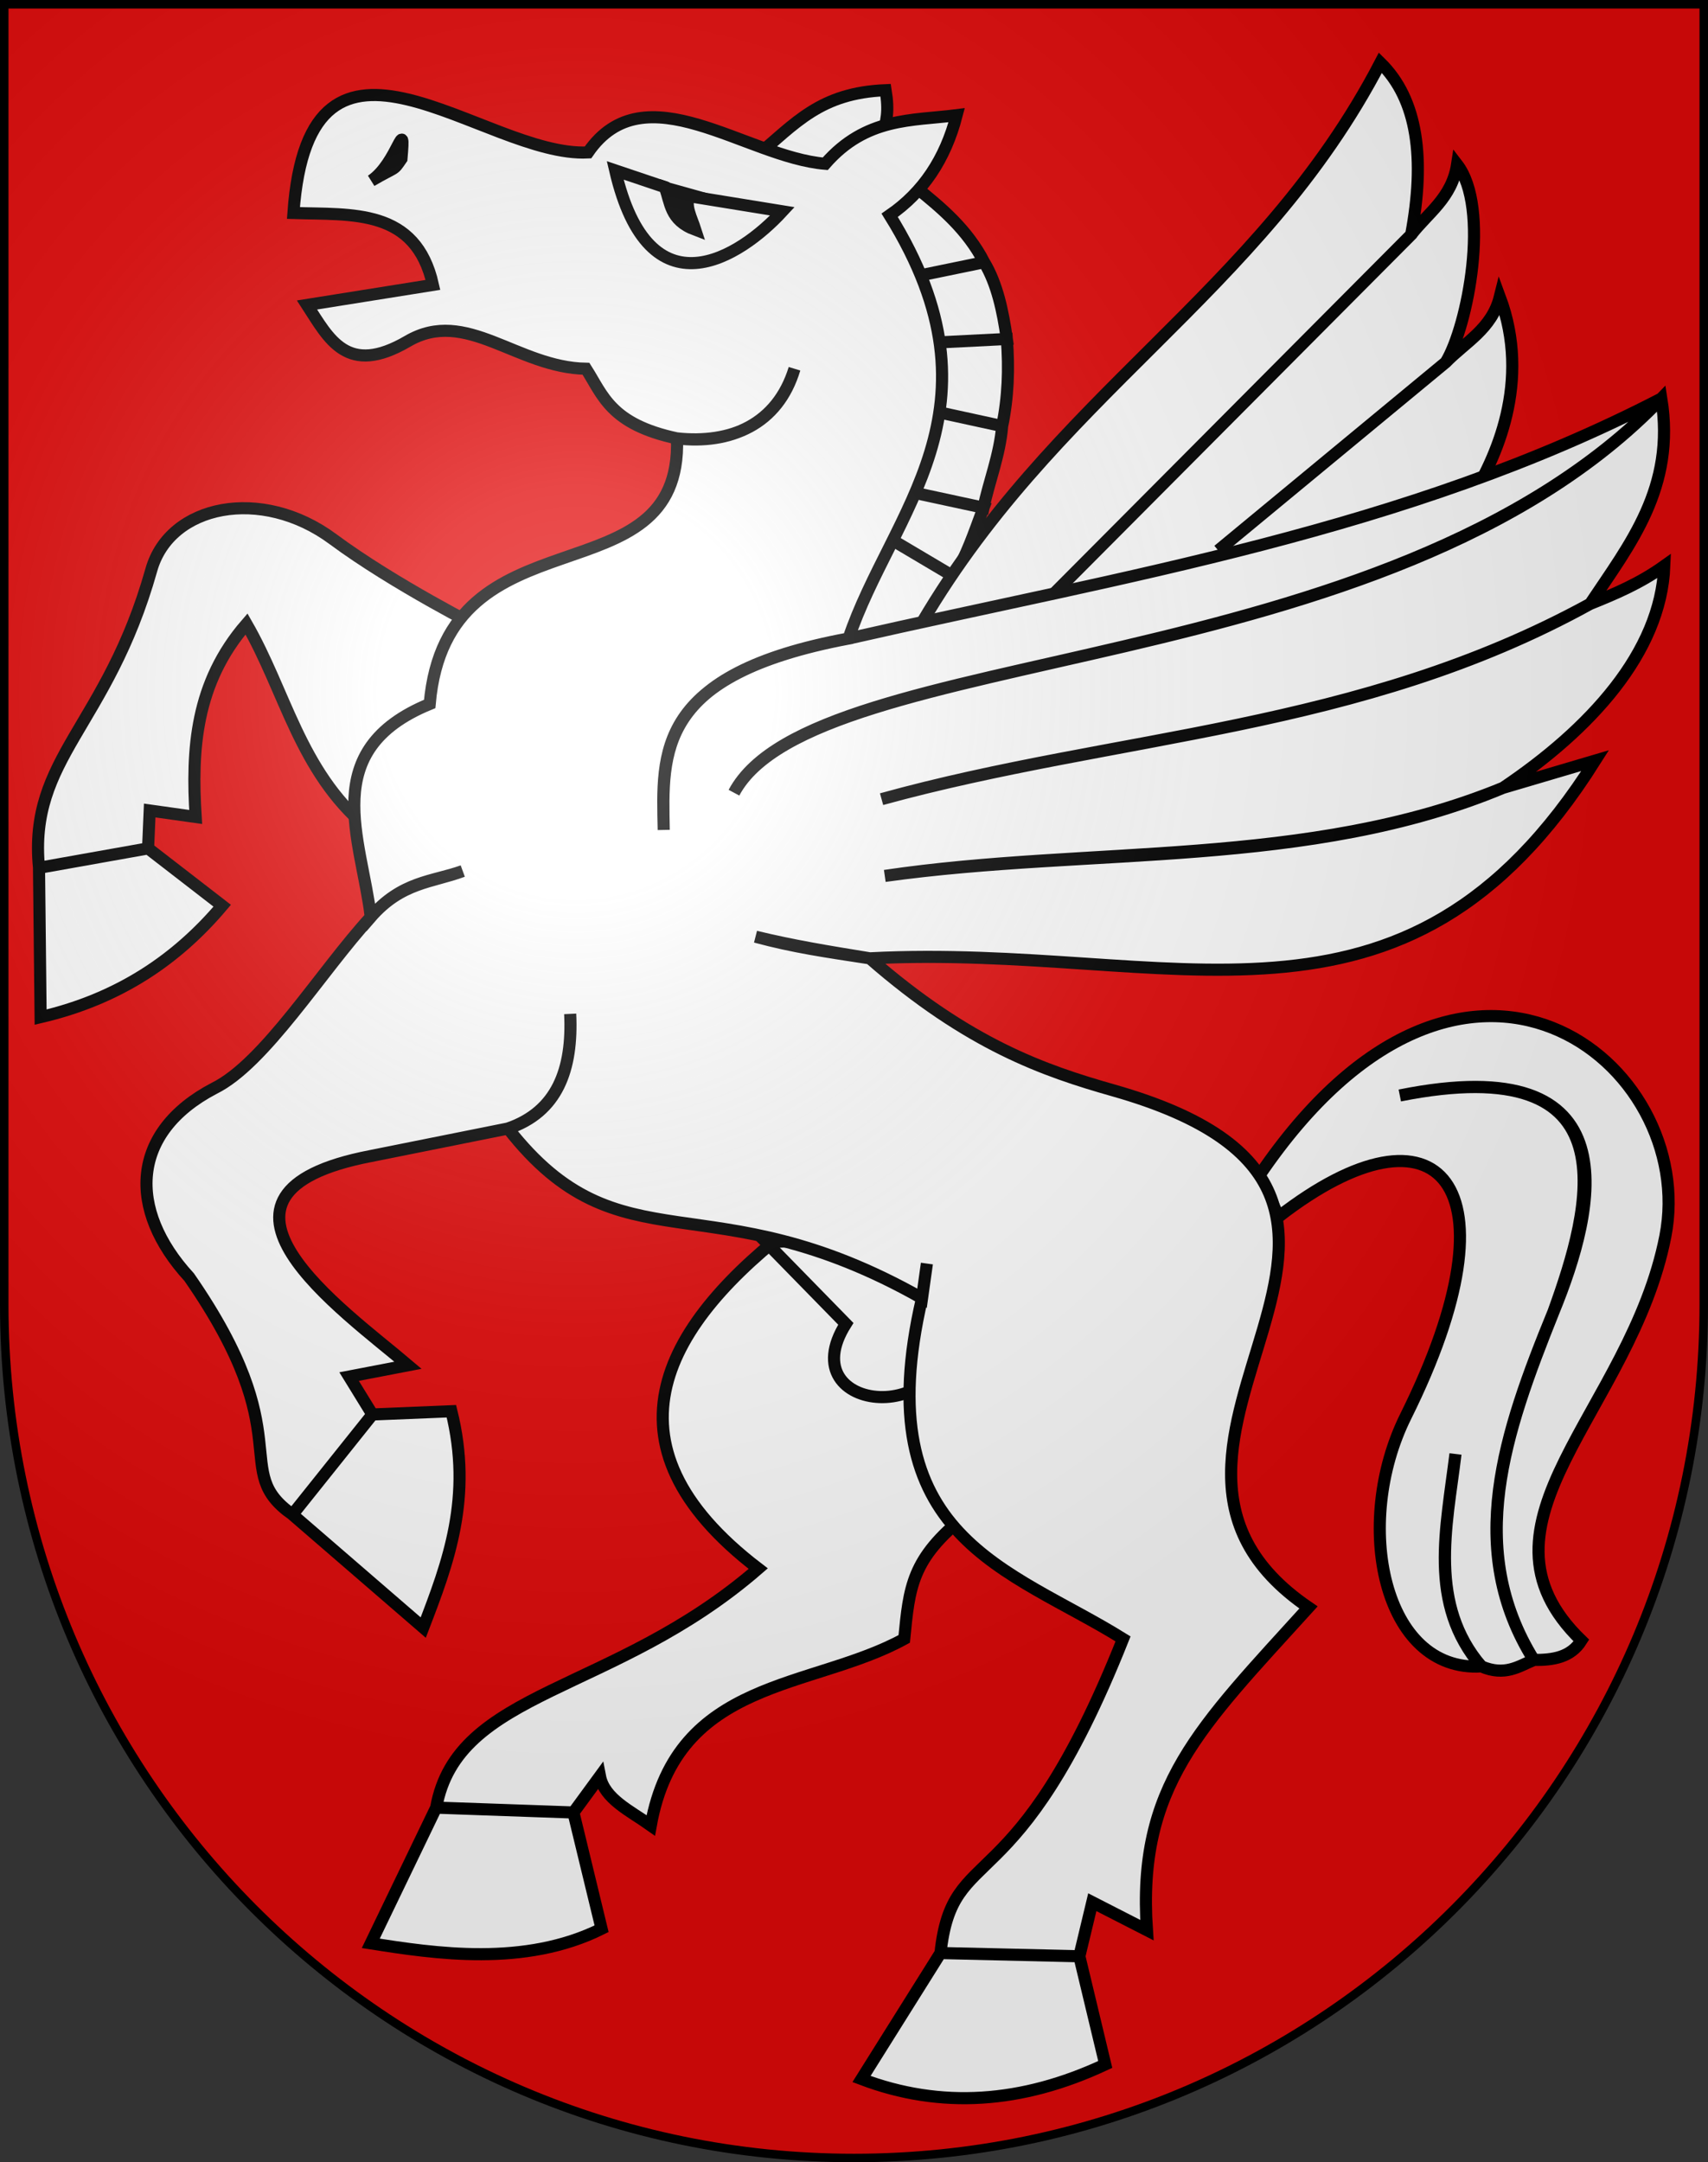 <?xml version="1.0" encoding="UTF-8" standalone="no"?>
<svg
   xmlns:dc="http://purl.org/dc/elements/1.1/"
   xmlns:cc="http://web.resource.org/cc/"
   xmlns:rdf="http://www.w3.org/1999/02/22-rdf-syntax-ns#"
   xmlns:svg="http://www.w3.org/2000/svg"
   xmlns="http://www.w3.org/2000/svg"
   xmlns:xlink="http://www.w3.org/1999/xlink"
   xmlns:sodipodi="http://sodipodi.sourceforge.net/DTD/sodipodi-0.dtd"
   xmlns:inkscape="http://www.inkscape.org/namespaces/inkscape"
   height="763"
   width="603"
   version="1.0"
   id="svg20"
   sodipodi:version="0.32"
   inkscape:version="0.44.1"
   sodipodi:docname="Bargen-coat of arms.svg"
   sodipodi:docbase="F:\Mis Documentos\Mis imágenes\Encyclopédie\Escudos de Suiza">
  <rect width="100%" height="100%" fill="#333333" stroke="none"/>
  <defs
     id="defs29">
    <linearGradient
       id="linearGradient2893">
      <stop
         style="stop-color:#ffffff;stop-opacity:0.314;"
         offset="0"
         id="stop2895" />
      <stop
         id="stop2897"
         offset="0.19"
         style="stop-color:#ffffff;stop-opacity:0.251;" />
      <stop
         style="stop-color:#6b6b6b;stop-opacity:0.125;"
         offset="0.6"
         id="stop2901" />
      <stop
         style="stop-color:#000000;stop-opacity:0.125;"
         offset="1"
         id="stop2899" />
    </linearGradient>
    <linearGradient
       id="linearGradient2955">
      <stop
         style="stop-color:white;stop-opacity:0;"
         offset="0"
         id="stop2965" />
      <stop
         style="stop-color:black;stop-opacity:0.646;"
         offset="1"
         id="stop2959" />
    </linearGradient>
    <radialGradient
       inkscape:collect="always"
       xlink:href="#linearGradient2893"
       id="radialGradient3236"
       gradientUnits="userSpaceOnUse"
       gradientTransform="matrix(1.215,1.531577e-24,1.464684e-23,1.267,-839.192,-490.489)"
       cx="858.042"
       cy="579.933"
       fx="858.042"
       fy="579.933"
       r="300" />
  </defs>
  <sodipodi:namedview
     inkscape:window-height="682"
     inkscape:window-width="1024"
     inkscape:pageshadow="2"
     inkscape:pageopacity="0.0"
     guidetolerance="10.0"
     gridtolerance="10.0"
     objecttolerance="10.0"
     borderopacity="1.0"
     bordercolor="#666666"
     pagecolor="#ffffff"
     id="base"
     inkscape:zoom="0.50206639"
     inkscape:cx="695.40835"
     inkscape:cy="376.37345"
     inkscape:window-x="-4"
     inkscape:window-y="-4"
     inkscape:current-layer="layer2"
     showgrid="true"
     showguides="true"
     inkscape:guide-bbox="true" />
  <desc
     id="desc22">Coat of Arms of Canton of Freiburg (Fribourg)</desc>
  <g
     inkscape:groupmode="layer"
     id="layer1"
     inkscape:label="Fond écu"
     sodipodi:insensitive="true">
    <path
       id="path1899"
       d="M 1.5,1.5 L 1.5,460.368 C 1.5,626.678 135.815,761.5 301.5,761.5 C 467.185,761.5 601.5,626.678 601.5,460.368 L 601.5,1.5 L 1.5,1.5 z "
       style="fill:#e20909;fill-opacity:1" />
  </g>
  <g
     inkscape:groupmode="layer"
     id="layer2"
     inkscape:label="Meubles"
     sodipodi:insensitive="true">
    <g
       id="g12612"
       transform="matrix(4.274,0,0,4.274,-2625.826,-2447.092)">
      <path
         sodipodi:nodetypes="cssccccccccccccc"
         id="path5489"
         d="M 654.198,624.471 C 654.198,624.471 646.935,620.816 641.872,617.064 C 635.959,612.683 628.39,614.212 626.872,619.604 C 623.216,632.59 616.708,635.085 617.594,644.203 L 626.604,642.599 L 617.594,644.203 L 617.727,656.529 C 624.269,655.005 629.034,651.704 632.727,647.332 L 626.604,642.599 L 626.738,639.471 L 630.535,640.005 C 630.181,634.424 630.506,628.947 634.733,624.069 C 637.962,629.674 639.126,636.164 644.599,640.807 L 655,623 L 655,623 L 654.198,624.471 z "
         style="fill:white;fill-opacity:1;fill-rule:evenodd;stroke:black;stroke-width:1px;stroke-linecap:butt;stroke-linejoin:miter;stroke-opacity:1" />
      <path
         sodipodi:nodetypes="csccsccccccscc"
         id="path2828"
         d="M 718.396,669.604 C 735.37,644.576 754.733,660.418 751.933,674.639 C 749.088,689.087 734.99,698.327 745,708 C 744.121,709.398 742.654,709.617 741.069,709.604 C 735.353,700.475 738.58,690.899 742.696,680.856 C 746.189,672.334 749.435,659.081 730,663 C 749.483,659.126 745.809,672.257 742.696,680.856 C 738.653,690.95 735.357,700.378 741.069,709.604 C 739.803,710.137 738.683,710.963 736.738,710.139 C 732.273,704.936 733.87,698.681 734.599,692.599 C 733.829,698.742 732.365,705.024 736.738,710.139 C 728.628,710.612 726.073,698.374 730.494,689.481 C 740.074,670.208 733.207,662.782 720,673 L 718.396,669.604 z "
         style="fill:white;fill-opacity:1;fill-rule:evenodd;stroke:black;stroke-width:1px;stroke-linecap:butt;stroke-linejoin:miter;stroke-opacity:1" />
      <path
         sodipodi:nodetypes="cccc"
         id="path8150"
         d="M 687.204,583.905 C 687.634,582.511 687.807,581.756 687.527,580 C 682.117,580.22 680.115,582.709 676.756,585.527 C 681.506,587.435 683.177,586.72 687.204,583.905 z "
         style="fill:white;fill-opacity:1;fill-rule:evenodd;stroke:black;stroke-width:1px;stroke-linecap:butt;stroke-linejoin:miter;stroke-opacity:1" />
      <path
         sodipodi:nodetypes="cccccccccccccccccccc"
         id="path7263"
         d="M 687.005,590.727 C 696.471,603.112 689.217,614.803 683.262,626.61 L 690.588,624.604 L 693.168,620.162 L 687.941,617.064 L 693.168,620.162 C 694.237,618.359 694.768,616.746 695.613,614.471 L 689.412,613.134 L 695.613,614.471 C 696.065,612.32 696.953,610.132 697.155,607.733 L 691.016,606.396 L 697.155,607.733 C 697.645,605.335 697.732,603.032 697.54,600.54 L 691.15,600.861 L 697.54,600.54 C 697.211,598.231 696.747,596.013 695.668,594.203 L 690.214,595.326 L 695.668,594.203 C 694.264,591.489 692.146,589.726 690,588 L 687.005,590.727 z "
         style="fill:white;fill-opacity:1;fill-rule:evenodd;stroke:black;stroke-width:1px;stroke-linecap:butt;stroke-linejoin:miter;stroke-opacity:1" />
      <path
         sodipodi:nodetypes="cccccccccccc"
         id="path6376"
         d="M 735.749,613.936 C 737.959,610.406 740.87,604.069 738.262,597.064 C 737.606,599.697 735.419,600.799 733.797,602.465 L 715,618 L 733.797,602.465 C 735.624,599.491 737.49,589.709 734.733,586.128 C 734.305,588.9 732.327,590.122 730.936,591.931 L 700,623 L 730.936,591.931 C 732.105,585.686 731.501,580.771 728.396,577.733 C 718.359,596.997 701.194,605.148 690,624.872 C 706.296,622.691 721.222,618.594 735.749,613.936 z "
         style="fill:white;fill-opacity:1;fill-rule:evenodd;stroke:black;stroke-width:1px;stroke-linecap:butt;stroke-linejoin:miter;stroke-opacity:1" />
      <path
         sodipodi:nodetypes="ccccccccccccc"
         id="path3715"
         d="M 694.144,697.679 C 689.64,701.245 689.485,703.62 689.064,707.866 C 681.44,712.05 670.317,711.09 668.128,723.267 C 666.431,722.062 664.292,721.077 663.931,719.203 L 661.738,722.198 L 650.401,721.797 L 661.738,722.198 L 664.064,731.797 C 657.709,734.96 650.285,733.835 645,733 L 650.401,721.797 C 652.135,712.027 665.058,712.431 677.005,702.064 C 663.368,691.649 669.37,681.748 680.214,673.535 C 693.414,675.326 693.754,686.028 694.144,697.679 z "
         style="fill:white;fill-opacity:1;fill-rule:evenodd;stroke:black;stroke-width:1px;stroke-linecap:butt;stroke-linejoin:miter;stroke-opacity:1" />
      <path
         sodipodi:nodetypes="cccc"
         id="path4602"
         d="M 692.674,681.396 C 693.633,690.623 679.502,689.358 684.24,681.852 L 677.674,675.139 C 683.33,674.599 688.345,676.624 692.674,681.396 z "
         style="fill:white;fill-opacity:1;fill-rule:evenodd;stroke:black;stroke-width:1px;stroke-linecap:butt;stroke-linejoin:miter;stroke-opacity:1" />
      <path
         sodipodi:nodetypes="csccccccccccccccccccccccccsccccccccccccccccccccccccccccccccccc"
         id="path1939"
         d="M 722.458,705.269 C 702.914,691.951 737.432,671.397 706.331,662.577 C 700.671,660.971 694.403,658.825 686.219,651.677 C 682.668,651.099 679.879,650.64 676.786,649.891 C 679.974,650.751 682.55,651.113 686.219,651.677 C 711.277,650.391 730.287,660.452 746.134,635.353 L 738.529,637.599 C 722.394,644.225 704.409,642.365 687.46,644.872 C 704.492,642.488 722.492,644.294 738.529,637.599 C 745.684,632.792 751.559,626.456 751.85,619.277 C 749.807,620.737 747.765,621.588 745.722,622.412 C 726.553,632.904 706.704,633.179 687.193,638.535 C 706.652,633.142 726.641,632.949 745.722,622.412 C 749.01,617.476 752.787,612.803 751.604,605.46 C 728.907,629.086 681.625,625.528 675,638 C 681.655,625.602 728.799,629.008 751.604,605.46 C 730.495,616.385 707.261,620.083 684.465,625.273 C 668.529,628.284 669.062,634.66 669.198,641.075 C 669.086,634.677 668.607,628.199 684.465,625.273 C 687.976,614.825 697.81,606.354 687.861,590.326 C 690.587,588.453 692.452,585.72 693.396,582.064 C 689.69,582.532 685.907,582.22 682.54,586.075 C 675.948,585.535 667.618,578.336 662.941,585.139 C 654.345,585.581 639.938,571.37 638.61,590.139 C 643.463,590.296 648.716,589.733 650.134,596.075 L 639.733,597.733 C 641.55,600.533 643.043,603.653 648.048,600.727 C 652.875,597.906 657.064,602.901 662.776,603 C 664.179,605.192 664.804,607.578 670.294,608.749 C 674.657,609.26 678.571,607.625 680,603 C 678.62,607.626 674.723,609.221 670.294,608.749 C 670.756,622.349 651.29,614.3 649.866,630.674 C 640.557,634.488 644.226,641.764 645,648.267 C 647.56,645.301 650.09,645.365 652.594,644.471 C 650.062,645.415 647.531,645.37 645,648.267 C 640.879,652.763 636.234,660.359 632.059,662.412 C 625.152,666.023 624.869,672.411 630,678 C 639.259,691.351 633.288,693.905 638.529,697.599 L 645.134,689.337 L 638.529,697.599 L 649.332,706.931 C 651.396,701.563 653.425,696.179 651.658,689.069 L 645.134,689.337 L 643.208,686.208 L 648.075,685.273 C 642.752,680.75 628.871,671.096 645,668 L 656.337,665.727 C 660.421,664.36 661.687,660.849 661.471,656.262 C 661.692,660.867 660.385,664.325 656.337,665.727 C 665.659,677.635 672.896,669.751 690.535,679.738 L 690.936,676.877 L 690.535,679.738 C 685.912,699.598 697.739,702.012 707.139,707.866 C 698.281,730.129 693.062,724.459 692.059,733.802 L 703.529,734.069 L 692.059,733.802 L 685.535,744.203 C 692.066,746.681 698.781,746.226 705.668,743 L 703.529,734.069 L 704.599,729.604 L 709.11,731.912 C 708.301,720.034 713.443,715.206 722.458,705.269 z "
         style="fill:white;fill-opacity:1;fill-rule:evenodd;stroke:black;stroke-width:1px;stroke-linecap:butt;stroke-linejoin:miter;stroke-opacity:1" />
      <path
         sodipodi:nodetypes="ccc"
         id="path9041"
         d="M 647.533,585.666 C 647.869,581.818 647.233,585.995 645.045,587.473 C 647.166,586.237 646.818,586.711 647.533,585.666 z "
         style="fill:white;fill-opacity:1;fill-rule:evenodd;stroke:black;stroke-width:1px;stroke-linecap:butt;stroke-linejoin:miter;stroke-opacity:1" />
      <path
         sodipodi:nodetypes="cccccc"
         id="path10815"
         d="M 669.188,587.969 C 668.397,590.155 669.956,591.16 671.877,591.623 C 672.21,589.543 671.98,590.23 672.485,588.935 L 669.453,588.088 C 666.987,588.786 669.314,588.025 669.281,588 L 669.188,587.969 z "
         style="fill:black;fill-opacity:1;fill-rule:nonzero;stroke:black;stroke-width:1;stroke-miterlimit:4;stroke-dasharray:none;stroke-opacity:1" />
      <path
         sodipodi:nodetypes="cccccc"
         id="path9928"
         d="M 665.189,586.622 L 669.284,588 C 669.783,589.274 669.668,590.723 671.811,591.527 C 671.499,590.552 670.895,589.48 671.338,588.756 L 679,590 C 675.509,593.787 667.996,598.71 665.189,586.622 z "
         style="fill:white;fill-opacity:1;fill-rule:evenodd;stroke:black;stroke-width:1px;stroke-linecap:butt;stroke-linejoin:miter;stroke-opacity:1" />
    </g>
  </g>
  <g
     inkscape:groupmode="layer"
     id="layer3"
     inkscape:label="Reflet final"
     style="display:inline"
     sodipodi:insensitive="true">
    <path
       style="fill:url(#radialGradient3236);fill-opacity:1"
       d="M 1.5,1.5 L 1.5,460.368 C 1.5,626.679 135.815,761.5 301.5,761.5 C 467.185,761.5 601.5,626.679 601.5,460.368 L 601.5,1.5 L 1.5,1.5 z "
       id="path2346" />
  </g>
  <g
     inkscape:groupmode="layer"
     id="layer4"
     inkscape:label="Contour final"
     style="display:inline"
     sodipodi:insensitive="true">
    <path
       style="fill:none;fill-opacity:1;stroke:#000000;stroke-width:3;stroke-miterlimit:4;stroke-dasharray:none;stroke-opacity:1"
       d="M 1.5,1.5 L 1.5,460.368 C 1.5,626.679 135.815,761.5 301.5,761.5 C 467.185,761.5 601.5,626.679 601.5,460.368 L 601.5,1.5 L 1.5,1.5 z "
       id="path3239" />
  </g>
</svg>
